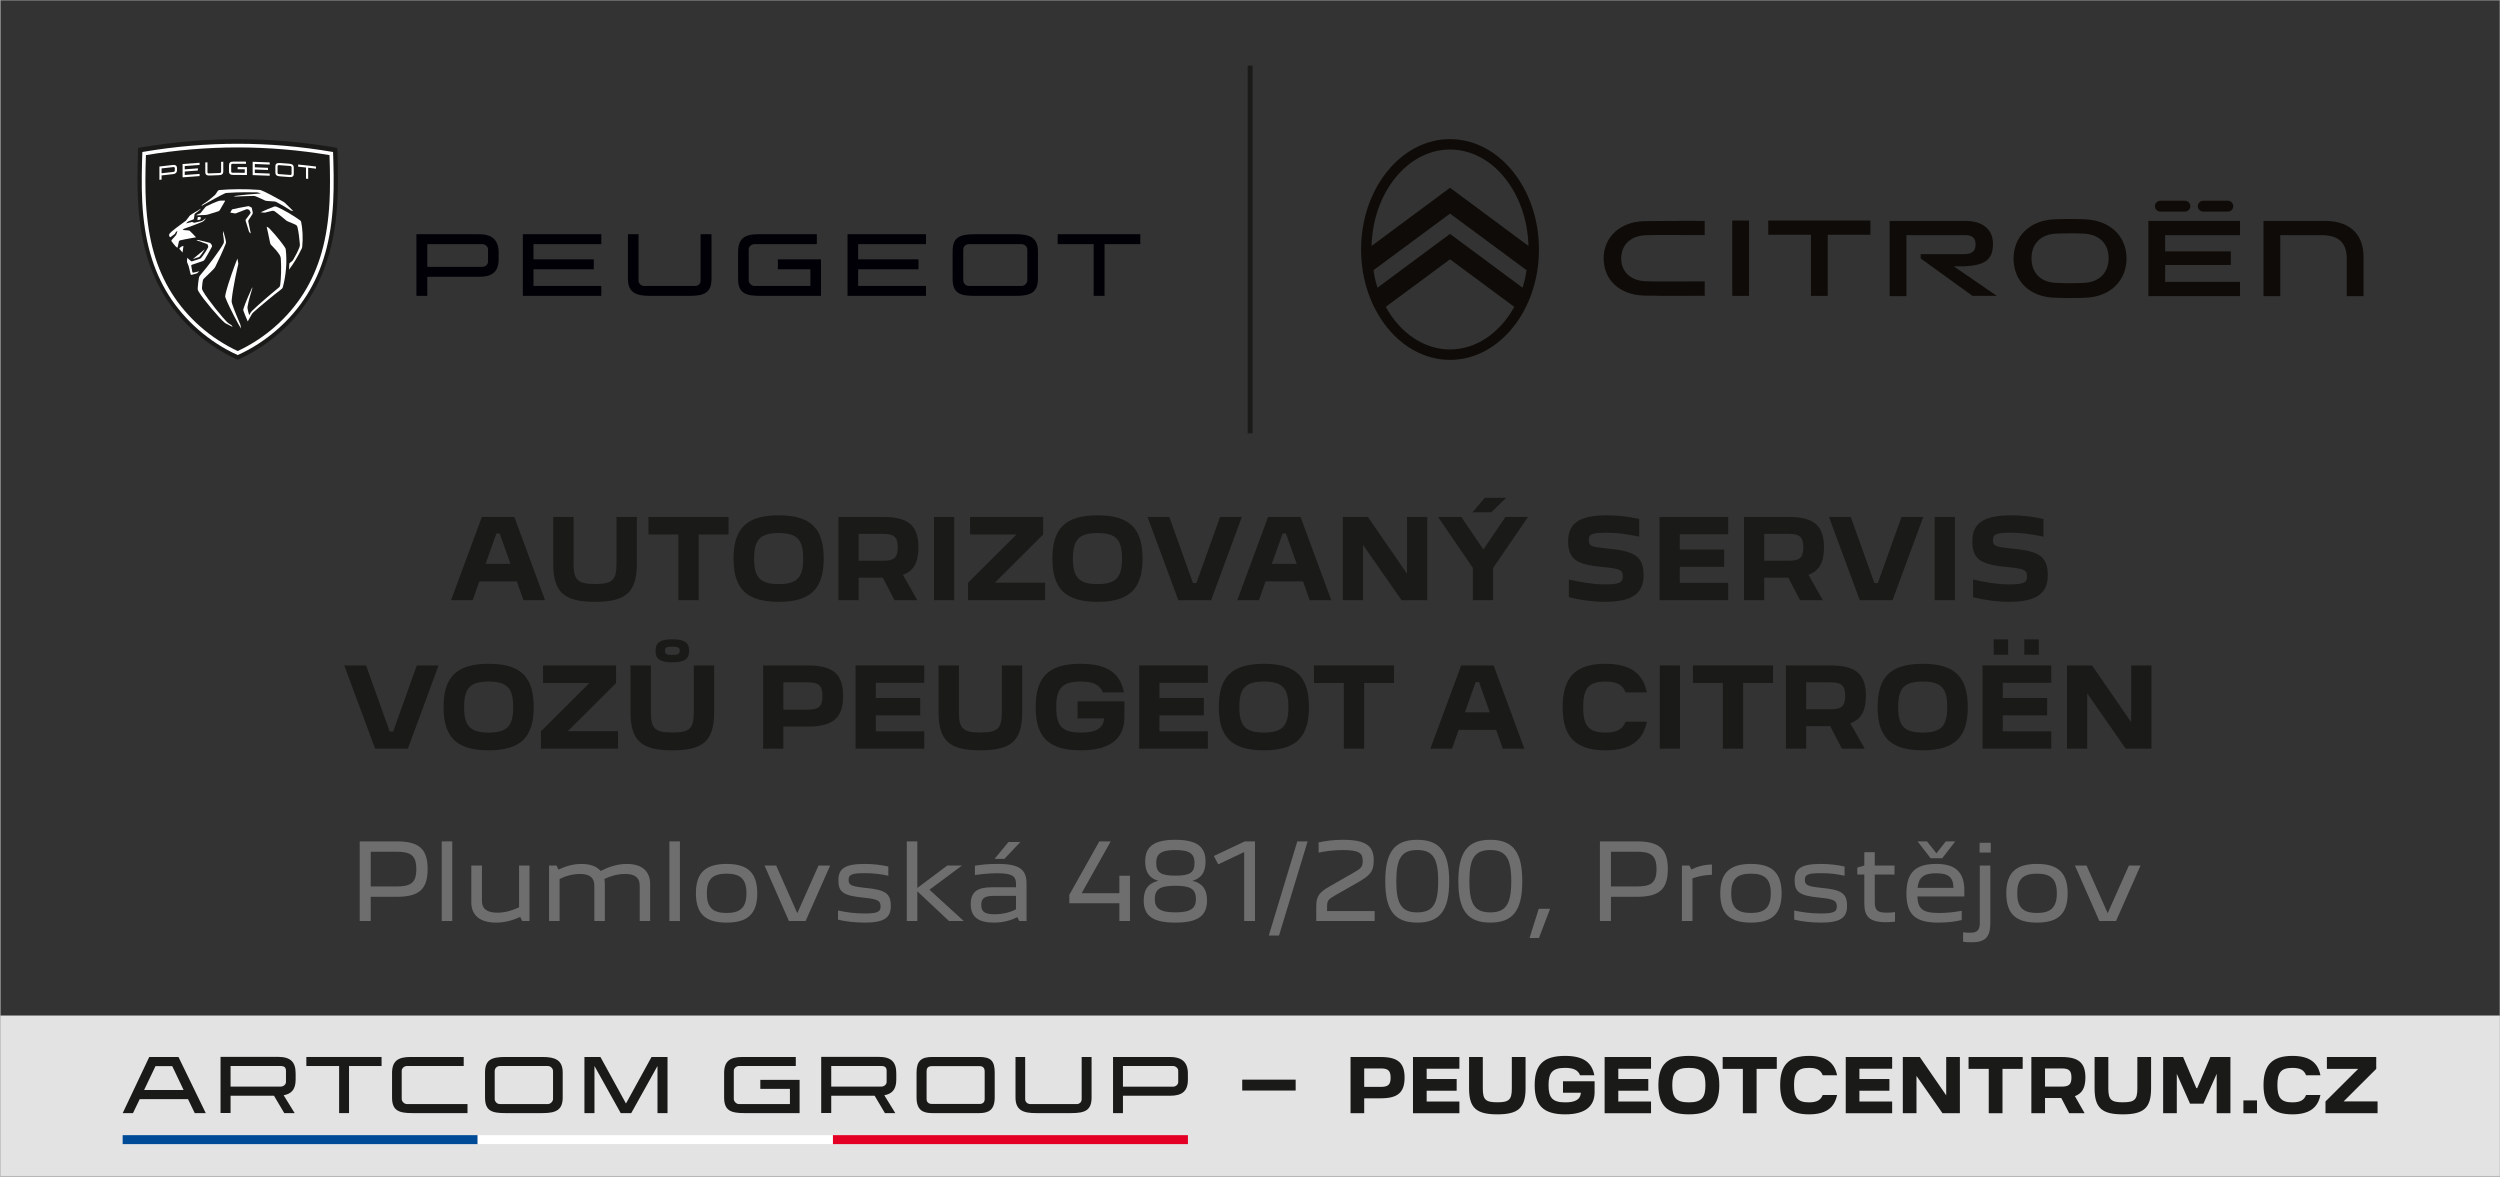 <svg xmlns="http://www.w3.org/2000/svg" xmlns:xlink="http://www.w3.org/1999/xlink" xmlns:serif="http://www.serif.com/" width="100%" height="100%" viewBox="0 0 6024 2835" xml:space="preserve" style="fill-rule:evenodd;clip-rule:evenodd;stroke-miterlimit:22.926;"><rect x="0" y="0" width="6024" height="2835" fill="#333333" stroke="none"/>    <g transform="matrix(4.167,0,0,4.167,0,2483.1)">        <rect x="-8.248" y="-8.657" width="1463.19" height="101.684" style="fill:rgb(227,227,228);"></rect>    </g>    <g transform="matrix(0,4.167,4.167,0,2869.37,-443.234)">        <rect x="730.679" y="29.733" width="6.303" height="30.895" style="fill:rgb(26,26,24);"></rect>    </g>    <g transform="matrix(4.167,0,0,4.167,0,2689.48)">        <rect x="70.931" y="10.991" width="205.334" height="5.176" style="fill:rgb(0,75,152);"></rect>    </g>    <g transform="matrix(4.167,0,0,4.167,0,2689.48)">        <rect x="481.599" y="10.991" width="205.333" height="5.176" style="fill:rgb(228,0,36);"></rect>    </g>    <g transform="matrix(-4.167,0,0,4.167,3157.77,2689.48)">        <rect x="276.265" y="10.991" width="205.334" height="5.176" style="fill:white;"></rect>    </g>    <g transform="matrix(4.167,0,0,4.167,0,2426.06)">        <path d="M165.366,36.987C165.366,35.007 164.305,34.229 162.396,34.229L133.33,34.229L133.33,46.11L162.396,46.11C163.881,46.11 165.366,44.908 165.366,43.493L165.366,36.987ZM164.022,51.131L170.387,61.456L164.376,61.456L158.435,51.414L133.33,51.414L133.33,61.385L127.531,61.385L127.531,28.925L160.698,28.925C167.983,28.925 170.953,31.825 170.953,38.472L170.953,42.149C170.953,47.736 168.477,50.353 164.022,51.131" style="fill:rgb(26,26,24);fill-rule:nonzero;"></path>    </g>    <g transform="matrix(4.167,0,0,4.167,0,2426.06)">        <path d="M512.701,36.987C512.701,35.007 511.64,34.229 509.731,34.229L480.665,34.229L480.665,46.11L509.731,46.11C511.216,46.11 512.701,44.908 512.701,43.493L512.701,36.987ZM511.357,51.131L517.722,61.456L511.711,61.456L505.77,51.414L480.665,51.414L480.665,61.385L474.866,61.385L474.866,28.925L508.034,28.925C515.318,28.925 518.288,31.825 518.288,38.472L518.288,42.149C518.288,47.736 515.813,50.353 511.357,51.131" style="fill:rgb(26,26,24);fill-rule:nonzero;"></path>    </g>    <g transform="matrix(4.167,0,0,4.167,0,2426.35)">        <path d="M566.57,56.081C568.267,56.081 569.399,55.091 569.399,53.323L569.399,37.128C569.399,35.643 568.621,34.229 566.57,34.229L538.777,34.229C536.444,34.229 535.807,35.643 535.807,37.128L535.807,53.323C535.807,55.091 537.08,56.081 538.777,56.081L566.57,56.081ZM530.008,52.404L530.008,37.906C530.008,31.117 532.837,28.925 539.06,28.925L566.287,28.925C572.864,28.925 575.198,31.117 575.198,37.906L575.198,52.404C575.198,59.829 571.308,61.385 566.287,61.385L539.06,61.385C533.827,61.385 530.008,59.758 530.008,52.404" style="fill:rgb(26,26,24);fill-rule:nonzero;"></path>    </g>    <g transform="matrix(4.167,0,0,4.167,0,2426.35)">        <path d="M365.02,61.385L358.93,61.385L343.751,34.138L343.751,61.385L337.952,61.385L337.952,28.925L347.199,28.925L361.975,55.839L376.752,28.925L385.999,28.925L385.999,61.385L380.2,61.385L380.2,34.138L365.02,61.385Z" style="fill:rgb(26,26,24);fill-rule:nonzero;"></path>    </g>    <g transform="matrix(4.167,0,0,4.167,0,2426.35)">        <path d="M106.178,48.019L99.601,34.229L89.912,34.229L83.335,48.019L106.178,48.019ZM108.723,53.323L80.789,53.323L76.9,61.385L70.959,61.385L86.305,28.925L103.208,28.925L118.978,61.385L112.613,61.385L108.723,53.323Z" style="fill:rgb(26,26,24);fill-rule:nonzero;"></path>    </g>    <g transform="matrix(4.167,0,0,4.167,0,2426.35)">        <path d="M430.472,61.385C422.692,61.385 418.732,59.971 418.732,52.404L418.732,38.26C418.732,31.188 422.268,28.925 429.411,28.925L460.174,28.925L460.174,34.159L427.289,34.159C425.804,34.159 424.319,35.432 424.319,36.917L424.319,53.182C424.319,54.667 425.804,56.152 427.289,56.152L456.779,56.152L456.779,47.383L439.665,47.383L439.665,42.15L462.366,42.15L462.366,61.385L430.472,61.385Z" style="fill:rgb(26,26,24);fill-rule:nonzero;"></path>    </g>    <g transform="matrix(4.167,0,0,4.167,0,2426.35)">        <path d="M238.444,61.385C230.664,61.385 226.704,59.971 226.704,52.404L226.704,38.26C226.704,31.188 230.24,28.925 237.383,28.925L268.146,28.925L268.146,34.159L235.261,34.159C233.776,34.159 232.291,35.432 232.291,36.917L232.291,53.182C232.291,54.667 233.776,56.152 235.261,56.152L270.338,56.147L270.338,61.385L238.444,61.385Z" style="fill:rgb(26,26,24);fill-rule:nonzero;"></path>    </g>    <g transform="matrix(4.167,0,0,4.167,0,2426.35)">        <path d="M681.318,43.493C681.318,44.908 679.833,46.11 678.348,46.11L649.353,46.11L649.353,34.158L678.348,34.158C679.833,34.158 681.318,35.431 681.318,36.917L681.318,43.493ZM676.651,28.925L643.624,28.925L643.624,61.385L649.353,61.385L649.353,51.343L676.651,51.343C683.228,51.343 686.905,48.939 686.905,42.15L686.905,38.472C686.905,31.825 683.228,28.925 676.651,28.925" style="fill:rgb(26,26,24);fill-rule:nonzero;"></path>    </g>    <g transform="matrix(4.167,0,0,4.167,0,2426.35)">        <path d="M598.964,61.385C591.68,61.385 587.225,59.759 587.225,52.404L587.225,28.925L592.812,28.925L592.812,53.394C592.812,54.88 594.085,56.152 595.782,56.152L622.656,56.152C624.353,56.152 625.484,54.88 625.484,53.394L625.484,28.925L631.213,28.925L631.213,52.404C631.213,59.829 627.323,61.385 619.473,61.385L598.964,61.385Z" style="fill:rgb(26,26,24);fill-rule:nonzero;"></path>    </g>    <g transform="matrix(4.167,0,0,4.167,0,2426.35)">        <path d="M292.215,61.385C284.436,61.385 280.475,60.113 280.475,52.404L280.475,37.907C280.475,30.623 284.082,28.925 292.215,28.925L313.643,28.925C320.715,28.925 325.383,30.481 325.383,37.907L325.383,52.404C325.383,59.688 321.351,61.385 313.643,61.385L292.215,61.385ZM289.033,34.159C287.335,34.159 286.062,35.432 286.062,37.129L286.062,53.182C286.062,54.667 287.335,56.152 289.033,56.152L316.825,56.152C318.31,56.152 319.796,54.667 319.796,53.182L319.796,37.129C319.796,35.432 318.31,34.159 316.825,34.159L289.033,34.159Z" style="fill:rgb(26,26,24);fill-rule:nonzero;"></path>    </g>    <g transform="matrix(4.167,0,0,4.167,0,2426.35)">        <path d="M220.644,28.925L177.151,28.925L177.151,34.159L196.104,34.159L196.104,61.385L201.832,61.385L201.832,34.159L220.644,34.159L220.644,28.925Z" style="fill:rgb(26,26,24);fill-rule:nonzero;"></path>    </g>    <g transform="matrix(4.167,0,0,4.167,0,-32)">        <g transform="matrix(40.533,0,0,40.533,777.23,651.414)">            <path d="M0.092,-0L0.287,-0L0.287,-0.213L0.525,-0.213C0.765,-0.213 0.863,-0.296 0.863,-0.508C0.863,-0.719 0.765,-0.802 0.525,-0.802L0.092,-0.802L0.092,-0ZM0.523,-0.639C0.622,-0.639 0.664,-0.613 0.664,-0.507C0.664,-0.402 0.622,-0.376 0.523,-0.376L0.287,-0.376L0.287,-0.639L0.523,-0.639Z" style="fill:rgb(26,26,24);fill-rule:nonzero;"></path>        </g>        <g transform="matrix(40.533,0,0,40.533,813.344,651.414)">            <path d="M0.092,-0L0.754,-0L0.754,-0.167L0.287,-0.167L0.287,-0.321L0.715,-0.321L0.715,-0.488L0.287,-0.488L0.287,-0.635L0.754,-0.635L0.754,-0.802L0.092,-0.802L0.092,-0Z" style="fill:rgb(26,26,24);fill-rule:nonzero;"></path>        </g>        <g transform="matrix(40.533,0,0,40.533,846.257,651.414)">            <path d="M0.483,0.016C0.779,0.016 0.886,-0.074 0.886,-0.353L0.886,-0.802L0.69,-0.802L0.69,-0.353C0.69,-0.192 0.649,-0.156 0.483,-0.156C0.317,-0.156 0.276,-0.192 0.276,-0.353L0.276,-0.802L0.08,-0.802L0.08,-0.353C0.08,-0.074 0.186,0.016 0.483,0.016Z" style="fill:rgb(26,26,24);fill-rule:nonzero;"></path>        </g>        <g transform="matrix(40.533,0,0,40.533,885.411,651.414)">            <path d="M0.485,0.016C0.797,0.016 0.905,-0.12 0.905,-0.301L0.905,-0.456L0.454,-0.456L0.454,-0.292L0.709,-0.292C0.703,-0.196 0.631,-0.155 0.485,-0.155C0.299,-0.155 0.248,-0.226 0.248,-0.401C0.248,-0.575 0.3,-0.647 0.483,-0.647C0.604,-0.647 0.668,-0.616 0.697,-0.542L0.901,-0.542C0.864,-0.73 0.739,-0.818 0.483,-0.818C0.169,-0.818 0.05,-0.686 0.05,-0.401C0.05,-0.116 0.169,0.016 0.485,0.016Z" style="fill:rgb(26,26,24);fill-rule:nonzero;"></path>        </g>        <g transform="matrix(40.533,0,0,40.533,924.161,651.414)">            <path d="M0.092,-0L0.754,-0L0.754,-0.167L0.287,-0.167L0.287,-0.321L0.715,-0.321L0.715,-0.488L0.287,-0.488L0.287,-0.635L0.754,-0.635L0.754,-0.802L0.092,-0.802L0.092,-0Z" style="fill:rgb(26,26,24);fill-rule:nonzero;"></path>        </g>        <g transform="matrix(40.533,0,0,40.533,956.951,651.414)">            <path d="M0.485,0.016C0.799,0.016 0.919,-0.116 0.919,-0.401C0.919,-0.686 0.799,-0.818 0.485,-0.818C0.17,-0.818 0.05,-0.686 0.05,-0.401C0.05,-0.116 0.17,0.016 0.485,0.016ZM0.485,-0.155C0.3,-0.155 0.248,-0.226 0.248,-0.401C0.248,-0.576 0.3,-0.647 0.485,-0.647C0.67,-0.647 0.721,-0.576 0.721,-0.401C0.721,-0.226 0.67,-0.155 0.485,-0.155Z" style="fill:rgb(26,26,24);fill-rule:nonzero;"></path>        </g>        <g transform="matrix(40.533,0,0,40.533,994.849,651.414)">            <path d="M0.32,-0L0.516,-0L0.516,-0.633L0.804,-0.633L0.804,-0.802L0.032,-0.802L0.032,-0.633L0.32,-0.633L0.32,-0Z" style="fill:rgb(26,26,24);fill-rule:nonzero;"></path>        </g>        <g transform="matrix(40.533,0,0,40.533,1027.36,651.414)">            <path d="M0.462,0.016C0.698,0.016 0.824,-0.073 0.862,-0.26L0.657,-0.26C0.629,-0.187 0.572,-0.155 0.462,-0.155C0.295,-0.155 0.248,-0.226 0.248,-0.401C0.248,-0.576 0.295,-0.647 0.462,-0.647C0.572,-0.647 0.629,-0.616 0.657,-0.542L0.862,-0.542C0.824,-0.729 0.698,-0.818 0.462,-0.818C0.172,-0.818 0.05,-0.686 0.05,-0.401C0.05,-0.116 0.172,0.016 0.462,0.016Z" style="fill:rgb(26,26,24);fill-rule:nonzero;"></path>        </g>        <g transform="matrix(40.533,0,0,40.533,1063.59,651.414)">            <path d="M0.092,-0L0.754,-0L0.754,-0.167L0.287,-0.167L0.287,-0.321L0.715,-0.321L0.715,-0.488L0.287,-0.488L0.287,-0.635L0.754,-0.635L0.754,-0.802L0.092,-0.802L0.092,-0Z" style="fill:rgb(26,26,24);fill-rule:nonzero;"></path>        </g>        <g transform="matrix(40.533,0,0,40.533,1096.59,651.414)">            <path d="M0.092,-0L0.287,-0L0.287,-0.533L0.658,-0L0.906,-0L0.906,-0.802L0.711,-0.802L0.711,-0.255L0.334,-0.802L0.092,-0.802L0.092,-0Z" style="fill:rgb(26,26,24);fill-rule:nonzero;"></path>        </g>        <g transform="matrix(40.533,0,0,40.533,1137.04,651.414)">            <path d="M0.32,-0L0.516,-0L0.516,-0.633L0.804,-0.633L0.804,-0.802L0.032,-0.802L0.032,-0.633L0.32,-0.633L0.32,-0Z" style="fill:rgb(26,26,24);fill-rule:nonzero;"></path>        </g>        <g transform="matrix(40.533,0,0,40.533,1170.92,651.414)">            <path d="M0.092,-0L0.287,-0L0.287,-0.217L0.519,-0.217L0.632,-0L0.852,-0L0.713,-0.244C0.818,-0.282 0.863,-0.366 0.863,-0.51C0.863,-0.719 0.765,-0.802 0.525,-0.802L0.092,-0.802L0.092,-0ZM0.523,-0.639C0.622,-0.639 0.664,-0.614 0.664,-0.509C0.664,-0.405 0.622,-0.38 0.523,-0.38L0.287,-0.38L0.287,-0.639L0.523,-0.639Z" style="fill:rgb(26,26,24);fill-rule:nonzero;"></path>        </g>        <g transform="matrix(40.533,0,0,40.533,1207.97,651.414)">            <path d="M0.483,0.016C0.779,0.016 0.886,-0.074 0.886,-0.353L0.886,-0.802L0.69,-0.802L0.69,-0.353C0.69,-0.192 0.649,-0.156 0.483,-0.156C0.317,-0.156 0.276,-0.192 0.276,-0.353L0.276,-0.802L0.08,-0.802L0.08,-0.353C0.08,-0.074 0.186,0.016 0.483,0.016Z" style="fill:rgb(26,26,24);fill-rule:nonzero;"></path>        </g>        <g transform="matrix(40.533,0,0,40.533,1247.12,651.414)">            <path d="M0.092,-0L0.287,-0L0.287,-0.562L0.476,-0.136L0.667,-0.136L0.856,-0.562L0.856,-0L1.052,-0L1.052,-0.802L0.766,-0.802L0.578,-0.358L0.566,-0.358L0.377,-0.802L0.092,-0.802L0.092,-0Z" style="fill:rgb(26,26,24);fill-rule:nonzero;"></path>        </g>        <g transform="matrix(40.533,0,0,40.533,1293.49,651.414)">            <rect x="0.093" y="-0.183" width="0.194" height="0.183" style="fill:rgb(26,26,24);fill-rule:nonzero;"></rect>        </g>        <g transform="matrix(40.533,0,0,40.533,1306.87,651.414)">            <path d="M0.462,0.016C0.698,0.016 0.824,-0.073 0.862,-0.26L0.657,-0.26C0.629,-0.187 0.572,-0.155 0.462,-0.155C0.295,-0.155 0.248,-0.226 0.248,-0.401C0.248,-0.576 0.295,-0.647 0.462,-0.647C0.572,-0.647 0.629,-0.616 0.657,-0.542L0.862,-0.542C0.824,-0.729 0.698,-0.818 0.462,-0.818C0.172,-0.818 0.05,-0.686 0.05,-0.401C0.05,-0.116 0.172,0.016 0.462,0.016Z" style="fill:rgb(26,26,24);fill-rule:nonzero;"></path>        </g>        <g transform="matrix(40.533,0,0,40.533,1343.11,651.414)">            <path d="M0.04,-0L0.783,-0L0.783,-0.169L0.299,-0.169L0.764,-0.633L0.764,-0.802L0.06,-0.802L0.06,-0.633L0.507,-0.633L0.04,-0.168L0.04,-0Z" style="fill:rgb(26,26,24);fill-rule:nonzero;"></path>        </g>    </g>    <g transform="matrix(4.167,0,0,4.167,0,-0.432)">        <rect x="0.065" y="0.052" width="1445.67" height="680.315" style="fill:none;stroke:rgb(177,178,178);stroke-width:0.57px;"></rect>    </g>    <g transform="matrix(4.167,0,0,4.167,0,-1632.63)">        <path d="M136.194,599.266C119.61,591.552 105.207,578.915 95.635,563.685C86.066,548.459 81.032,530.746 79.792,507.94C79.393,500.565 79.393,491.347 79.792,479.755L79.877,477.311L82.289,476.908C100.343,473.894 118.609,472.34 136.6,472.294L138.313,472.294C156.302,472.34 174.57,473.894 192.622,476.908L195.034,477.311L195.119,479.755C195.519,491.347 195.519,500.565 195.119,507.943C193.88,530.746 188.845,548.459 179.277,563.685C169.704,578.915 155.301,591.552 138.717,599.266L137.457,599.853L136.194,599.266Z" style="fill:rgb(26,26,24);fill-rule:nonzero;"></path>    </g>    <g transform="matrix(4.167,0,0,4.167,0,-1594.43)">        <path d="M111.812,540.279C111.456,540.346 111.268,540.158 111.215,539.918C111.074,539.273 110.711,537.057 110.596,536.404C110.534,536.045 110.644,535.847 110.966,535.743C112.548,535.231 115.21,534.332 117.35,533.578C117.902,533.382 118.072,533.164 118.382,532.67C119.279,531.24 121.482,527.355 122.521,525.341C122.668,525.053 122.656,524.714 122.491,524.437L122.017,523.648C121.854,523.378 121.473,523.092 121.166,523.014C118.99,522.458 116.108,521.752 114.748,521.424C114.447,521.352 114.13,521.364 113.833,521.459L113.585,521.538C115.672,522.249 117.447,522.886 119.7,523.741C119.893,523.816 120.102,524.04 120.164,524.237L120.371,524.918C120.454,525.194 120.429,525.491 120.298,525.748C119.341,527.621 117.681,530.104 116.36,531.699C116.161,531.941 115.907,532.125 115.614,532.234C114.334,532.711 112.008,533.481 110.994,533.742C110.792,533.795 110.693,533.771 110.524,533.654C109.787,533.136 108.265,531.709 108.265,531.709C108.265,531.709 108.136,533.26 108.129,533.957C108.128,534.035 108.144,534.111 108.173,534.182C108.433,534.789 108.89,535.953 109.083,536.544C109.131,536.698 109.17,536.831 109.209,536.987C109.468,538.007 110.174,541.012 110.174,541.012C110.276,541.468 110.532,541.626 110.934,541.539C111.452,541.426 113.106,540.963 113.785,540.737C113.888,540.702 113.983,540.647 114.063,540.571C114.5,540.171 115.235,539.493 115.235,539.493C115.235,539.493 112.748,540.102 111.812,540.279" style="fill:white;fill-rule:nonzero;"></path>    </g>    <g transform="matrix(-1.465,-3.901,-3.901,1.465,2727.67,279.867)">        <path d="M113.545,533.208C114.204,532.056 115.343,530.435 116.456,529.017L113.545,537.508C113.468,536.323 113.415,534.697 113.415,533.71C113.414,533.532 113.459,533.357 113.545,533.208" style="fill:white;fill-rule:nonzero;"></path>    </g>    <g transform="matrix(4.167,0,0,4.167,0,-1781.83)">        <path d="M115.726,553.033L114.487,553.139C114.388,553.148 114.309,553.226 114.303,553.324L114.186,554.794C114.181,554.872 114.25,554.931 114.324,554.916L115.576,554.637C115.726,554.604 115.907,554.464 115.968,554.325C116.121,553.973 116.163,553.566 116.004,553.201C115.958,553.09 115.845,553.023 115.726,553.033" style="fill:white;fill-rule:nonzero;"></path>    </g>    <g transform="matrix(4.167,0,0,4.167,0,-1633.95)">        <path d="M103.664,535.934L105.542,538.138L106.094,534.326C105.006,534.491 104.007,535.191 103.664,535.934" style="fill:white;fill-rule:nonzero;"></path>    </g>    <g transform="matrix(4.167,0,0,4.167,0,-1513.93)">        <path d="M164.952,506.726C164.187,505.366 160.371,500.201 155.593,495.218C155.421,495.037 155.212,494.895 154.982,494.793L154.203,494.453C154.203,494.453 155.591,500.526 156.214,503.85C156.295,504.272 156.501,504.661 156.808,504.962C158.941,507.077 160.347,508.722 161.527,510.463C162.037,511.22 162.334,512.1 162.396,513.01C162.72,517.836 162.564,524.463 162.026,528.158C161.918,528.908 161.736,529.172 161.247,529.565C156.626,533.302 148.984,539.883 145.703,543.128C145.358,543.469 145.23,543.624 145.018,543.943C144.588,544.596 144.126,545.558 144.126,545.558C144.126,545.558 143.349,543.17 143.175,541.869C143.094,541.26 143.087,541.093 143.175,540.472C143.57,537.685 145.519,531.253 145.839,530.29C145.867,530.207 145.88,530.119 145.88,530.031L145.88,529.427C145.175,530.903 141.547,539.063 140.779,541.866C140.618,542.458 140.646,542.69 140.797,543.134C141.269,544.485 142.639,547.835 143.268,549.205C143.268,549.205 144.758,546.412 145.623,545.005C145.864,544.611 146.16,544.257 146.501,543.943C149.078,541.556 158.354,533.814 162.689,530.556C163.269,530.117 163.447,529.809 163.605,529.204C165.357,522.51 166.093,514.815 165.235,507.55C165.2,507.252 165.099,506.989 164.952,506.726" style="fill:white;fill-rule:nonzero;"></path>    </g>    <g transform="matrix(4.167,0,0,4.167,0,-1775.53)">        <path d="M145.955,549.93C146.132,549.622 146.199,549.266 146.139,548.913C145.994,548.075 145.775,547.084 145.599,546.337C145.566,546.197 145.47,546.079 145.342,546.018L144.035,545.392C143.863,545.31 143.67,545.284 143.482,545.315C140.327,545.872 137.01,546.53 134.501,547.1C134.295,547.146 134.12,547.278 134.017,547.459L133.235,548.811C133.175,548.913 133.235,549.048 133.352,549.07C134.01,549.192 135.353,549.434 135.812,549.502C136.093,549.543 136.189,549.536 136.421,549.441C138.01,548.781 140.61,547.771 142.543,547.07C142.698,547.013 142.861,547.01 143.017,547.061L143.904,547.345C144.033,547.387 144.141,547.475 144.208,547.594C144.451,548.022 144.707,548.491 144.856,548.802C144.964,549.02 144.904,549.314 144.721,549.581C144.065,550.53 142.941,552.026 142.171,552.962C142.001,553.169 141.943,553.446 142.019,553.701C142.472,555.263 143.454,558.48 143.98,560.016C144.044,560.206 144.139,560.349 144.286,560.485L145.026,561.158C145.026,561.158 143.852,555.719 143.571,554.162C143.528,553.919 143.544,553.674 143.683,553.468C144.304,552.56 145.415,550.868 145.955,549.93" style="fill:white;fill-rule:nonzero;"></path>    </g>    <g transform="matrix(4.167,0,0,4.167,0,-1688.03)">        <path d="M174.139,533.404C174.049,532.992 173.913,532.818 173.573,532.565C170.044,529.936 163.693,526.21 159.915,524.624C159.427,524.42 158.885,524.406 158.389,524.589C156.589,525.249 153.708,526.461 150.714,527.865C150.714,527.865 152.034,527.965 152.664,528.038C152.984,528.075 153.11,528.068 153.42,527.983C154.338,527.734 155.97,527.33 157.253,527.038C157.878,526.895 158.536,527.036 159.051,527.419C160.809,528.73 163.637,531.008 165.446,532.528C165.762,532.792 166.118,533.004 166.499,533.158C169.258,534.264 170.469,534.815 171.088,535.133C171.522,535.355 171.833,535.755 171.954,536.227C172.672,538.995 173.152,543.234 173.401,546.294C173.447,546.862 173.373,547.43 173.182,547.965C172.405,550.161 170.474,553.811 169.396,555.554C169.299,555.71 169.196,555.832 169.009,555.993C168.628,556.324 167.952,556.867 167.46,557.248C167.363,557.324 167.306,557.438 167.306,557.559C167.295,558.746 167.065,561.036 167.065,561.036C169.714,557.718 172.23,553.414 174.467,548.841C174.651,548.466 174.723,548.255 174.759,547.9C175.281,542.998 174.967,537.172 174.139,533.404" style="fill:white;fill-rule:nonzero;"></path>    </g>    <g transform="matrix(4.167,0,0,4.167,0,-1420.39)">        <path d="M138.975,528.547C138.353,527.148 135.111,519.479 134.232,516.541C133.924,515.503 133.885,515.221 134.005,514.051C134.741,506.839 137.334,495.36 137.741,493.785C137.826,493.454 137.814,493.363 137.755,493.025C137.651,492.426 137.304,490.369 137.304,490.369C136.131,493.085 131.957,504.299 130.416,510.899C130.127,512.142 130.177,512.476 130.437,513.154C132.655,518.897 138.302,529.272 139.341,530.84L139.106,529.034C139.086,528.865 139.044,528.702 138.975,528.547" style="fill:white;fill-rule:nonzero;"></path>    </g>    <g transform="matrix(4.167,0,0,4.167,0,-1490.71)">        <path d="M133.945,545.87C133.945,545.87 132.716,545.072 132.336,544.822C131.945,544.559 131.809,544.447 131.623,544.279C129.057,541.955 120.048,530.885 117.349,526.074C116.897,525.267 116.765,524.885 116.808,524.071C116.859,523.145 117.039,521.354 117.223,520.304C117.335,519.649 117.485,519.215 118.041,518.713C119.572,517.322 122.047,514.837 123.338,513.521C123.901,512.946 124.187,512.581 124.487,512.016C125.671,509.797 129.295,501.93 130.509,498.698C130.723,498.126 130.736,497.965 130.653,497.366C130.421,495.675 129.069,491.299 129.069,491.299L128.954,492.761C128.946,492.863 128.95,492.965 128.965,493.065C129.074,493.698 129.486,496.205 129.472,497.495C129.467,497.94 129.447,498.102 129.207,498.574C127.389,502.148 120.29,511.689 115.805,516.852C115.301,517.434 115.156,517.82 115.016,518.478C114.786,519.57 114.522,522.058 114.351,524.036C114.262,525.099 114.333,525.462 115.009,526.586C117.715,531.083 126.924,541.859 129.93,544.355C130.127,544.518 130.341,544.663 130.566,544.784C131.623,545.353 134.513,546.785 134.513,546.785L134.065,546.001C134.035,545.951 133.994,545.905 133.945,545.87" style="fill:white;fill-rule:nonzero;"></path>    </g>    <g transform="matrix(4.167,0,0,4.167,0,-1832.78)">        <path d="M120.566,563.785L126.288,561.994C126.626,561.893 126.909,561.663 127.079,561.354L130.129,556.099C130.203,555.975 130.111,555.819 129.967,555.821L127.36,555.856C127.134,555.858 126.847,555.905 126.633,555.975C124.366,556.732 121.129,558.17 119.308,559.128C119.104,559.236 118.911,559.411 118.767,559.59L116.01,562.982C115.919,563.093 115.802,563.181 115.671,563.238L113.886,563.994C113.8,564.031 113.731,564.097 113.693,564.183L113.61,564.362C113.61,564.362 117.38,564.243 118.649,564.145C119.341,564.096 119.902,563.987 120.566,563.785" style="fill:white;fill-rule:nonzero;"></path>    </g>    <g transform="matrix(4.167,0,0,4.167,0,-1871.49)">        <path d="M131.05,560.689C138.254,560.147 146.536,560.301 148.542,560.349C148.844,560.355 149.14,560.407 149.425,560.502L150.897,560.993C147.28,561.182 138.542,561.961 135.007,562.57L136.252,562.766C136.342,562.779 136.429,562.784 136.519,562.777C139.135,562.616 144.255,562.451 146.504,562.419C147.051,562.411 147.338,562.459 147.897,562.673C149.204,563.174 151.832,564.366 152.915,564.915C153.483,565.202 153.878,565.299 154.458,565.324C155.634,565.373 157.433,565.496 158.761,565.637C159.122,565.676 159.474,565.779 159.798,565.943C162.532,567.319 165.794,569.274 168.029,570.775C168.16,570.862 168.305,570.923 168.458,570.954L169.562,571.17C169.562,571.17 166.021,567.55 164.624,566.317C164.424,566.14 164.203,565.983 163.97,565.85C158.695,562.832 153.95,560.372 151.276,559.248C150.849,559.066 150.396,558.959 149.931,558.922C141.769,558.303 133.222,558.455 126.909,559.012C126.459,559.051 126.098,559.269 125.884,559.579C125.638,559.938 125.236,560.584 124.868,561.182C124.689,561.47 124.468,561.733 124.21,561.958C123.07,562.956 121.157,564.566 119.949,565.478C119.842,565.559 119.789,565.597 119.707,565.656C119.204,566.003 117.527,567.105 117.224,567.304C117.106,567.379 117.081,567.403 116.996,567.511C116.9,567.634 116.396,568.28 116.396,568.28C121.424,565.455 127.827,561.91 130.02,560.947C130.346,560.802 130.694,560.717 131.05,560.689" style="fill:white;fill-rule:nonzero;"></path>    </g>    <g transform="matrix(4.167,0,0,4.167,0,-1735.53)">        <path d="M107.584,544.005C107.522,544.087 107.444,544.159 107.358,544.219C102.885,547.411 100.379,549.443 99.386,550.28C98.984,550.675 98.598,551.06 98.246,551.424C97.929,551.751 97.855,551.876 97.835,552.136C97.818,552.354 97.802,552.648 97.802,552.816C97.802,552.91 97.828,552.986 97.88,553.065C97.942,553.158 98.297,553.559 98.379,553.644C98.418,553.683 98.478,553.696 98.522,553.664C99.184,553.2 100.115,552.508 100.956,551.867C101.024,551.813 101.147,551.69 101.193,551.61C101.336,551.365 101.525,551.011 101.63,550.786C101.699,550.639 101.745,550.591 101.918,550.482C102.085,550.377 102.596,550.057 102.596,550.057C102.596,550.057 102.214,551.623 101.94,552.163C101.846,552.349 101.759,552.48 101.688,552.553C101.028,553.241 99.834,554.577 99.237,555.309C99.039,555.554 99.105,555.86 99.266,556.099C99.816,556.916 100.956,558.318 101.651,559.051C101.865,559.278 101.961,559.37 102.158,559.483C102.444,559.647 102.646,559.71 102.646,559.71C102.646,559.71 103.219,556.968 103.462,556.115C103.543,555.825 103.724,555.596 104.087,555.506C107.021,554.777 113.355,553.727 113.355,553.727C112.688,552.928 110.46,550.636 109.787,550.057C109.585,549.882 109.396,549.795 109.129,549.765C108.311,549.671 105.628,549.475 105.628,549.475C105.628,549.475 105.86,549.218 106.033,549.044C106.194,548.88 106.285,548.819 106.501,548.742C109.792,547.605 114.178,545.944 116.741,544.875C117.3,544.64 117.564,544.478 118.01,544.018C118.203,543.819 118.594,543.381 118.815,543.114C118.861,543.062 118.885,543.02 118.898,542.951C118.911,542.871 118.932,542.725 118.932,542.725C118.932,542.725 117.835,543.549 117.403,543.85C117.006,544.126 116.75,544.254 116.281,544.376C115.376,544.611 113.682,545.013 112.672,545.239C112.396,545.301 112.263,545.303 112.014,545.211C111.853,545.151 111.543,545.029 111.362,544.944C111.162,544.853 111.072,544.839 110.855,544.887C109.961,545.089 107.518,545.691 107.518,545.691C107.518,545.691 108.642,544.689 108.727,544.622C108.835,544.542 108.883,544.514 109.065,544.44C109.911,544.103 110.957,543.726 111.837,543.367C112.04,543.287 112.125,543.187 112.143,542.988C112.198,542.31 112.392,541.087 112.506,540.443C112.541,540.259 112.598,540.16 112.746,540.042C113.258,539.636 115.159,538.181 115.612,537.847C115.639,537.82 115.67,537.792 115.697,537.764L116.21,537.132C114.858,537.919 112.445,539.351 111.199,540.134C110.663,540.473 110.403,540.652 109.874,541.069C109.816,541.115 109.764,541.169 109.718,541.227C109.388,541.638 108.056,543.37 107.584,544.005" style="fill:white;fill-rule:nonzero;"></path>    </g>    <g transform="matrix(4.167,0,0,4.167,0,-2015.52)">        <path d="M105.574,586.244L105.574,578.53C108.85,578.241 112.131,577.994 115.414,577.795L115.414,579.054C112.552,579.229 109.692,579.439 106.834,579.682L106.834,581.597C109.364,581.384 111.895,581.195 114.428,581.034L114.428,582.293C111.895,582.458 109.364,582.646 106.834,582.859L106.834,584.873C109.692,584.629 112.552,584.42 115.414,584.246L115.414,585.508C112.131,585.708 108.85,585.954 105.574,586.244" style="fill:white;fill-rule:nonzero;"></path>    </g>    <g transform="matrix(4.167,0,0,4.167,0,-2004.39)">        <path d="M93.437,581.197C95.745,580.914 98.055,580.652 100.368,580.413C100.766,580.371 101.087,580.018 101.087,579.62L101.087,578.268C101.087,577.871 100.766,577.58 100.368,577.622C98.055,577.859 95.745,578.12 93.437,578.404L93.437,581.197ZM92.179,585.014L92.179,577.3C94.774,576.971 97.37,576.673 99.968,576.402C100.419,576.356 100.784,576.37 101.087,576.447C101.416,576.533 101.681,576.675 101.873,576.874C102.067,577.071 102.2,577.316 102.271,577.604C102.329,577.843 102.358,578.107 102.358,578.386L102.358,579.287C102.358,579.567 102.329,579.834 102.269,580.082C102.198,580.381 102.062,580.65 101.869,580.882C101.676,581.114 101.409,581.304 101.078,581.45C100.777,581.583 100.414,581.671 99.968,581.717C97.788,581.944 95.611,582.19 93.437,582.459L93.437,584.857C93.018,584.908 92.6,584.961 92.179,585.014" style="fill:white;fill-rule:nonzero;"></path>    </g>    <g transform="matrix(4.167,0,0,4.167,0,-2015.61)">        <path d="M161.227,579.192C160.83,579.166 160.508,579.468 160.508,579.865L160.508,583.61C160.508,584.009 160.83,584.351 161.227,584.378C161.439,584.392 161.65,584.406 161.862,584.42C161.908,584.425 161.956,584.43 162.006,584.431C163.708,584.548 165.407,584.675 167.106,584.815C167.138,584.818 167.17,584.82 167.202,584.823C167.43,584.84 167.657,584.858 167.883,584.879C168.28,584.913 168.602,584.618 168.602,584.22L168.602,580.475C168.602,580.078 168.28,579.728 167.883,579.693C165.666,579.504 163.448,579.339 161.227,579.192ZM161.995,585.692C161.507,585.659 161.112,585.602 160.786,585.517C160.416,585.418 160.11,585.271 159.881,585.075C159.623,584.861 159.443,584.592 159.349,584.273C159.271,584.013 159.232,583.719 159.232,583.374L159.232,579.938C159.232,579.595 159.271,579.304 159.349,579.055C159.443,578.746 159.623,578.498 159.881,578.316C160.11,578.15 160.416,578.042 160.786,577.992C161.11,577.948 161.506,577.941 161.995,577.975C163.703,578.093 165.409,578.222 167.117,578.362C167.604,578.401 168,578.466 168.324,578.56C168.694,578.666 168.998,578.819 169.23,579.022C169.487,579.242 169.664,579.516 169.759,579.839C169.837,580.1 169.876,580.395 169.876,580.74L169.876,584.177C169.876,584.521 169.839,584.809 169.759,585.057C169.664,585.36 169.487,585.604 169.23,585.781C168.998,585.94 168.694,586.04 168.324,586.085C167.997,586.119 167.602,586.119 167.117,586.077C165.411,585.938 163.703,585.808 161.995,585.692" style="fill:white;fill-rule:nonzero;"></path>    </g>    <g transform="matrix(4.167,0,0,4.167,0,-2007.51)">        <path d="M176.939,585.08L176.939,578.627C175.435,578.464 173.929,578.307 172.424,578.16L172.424,576.898C175.856,577.234 179.284,577.615 182.707,578.048L182.707,579.31C181.204,579.119 179.7,578.939 178.196,578.77L178.196,585.22C177.778,585.173 177.357,585.127 176.939,585.08" style="fill:white;fill-rule:nonzero;"></path>    </g>    <g transform="matrix(4.167,0,0,4.167,0,-2021.78)">        <path d="M146.095,586.443L146.095,578.73C149.381,578.808 152.666,578.931 155.951,579.099L155.951,580.362C153.089,580.214 150.224,580.103 147.359,580.024L147.359,581.939C149.893,582.008 152.429,582.105 154.962,582.228L154.962,583.49C152.429,583.367 149.893,583.269 147.359,583.202L147.359,585.215C150.224,585.293 153.089,585.406 155.951,585.553L155.951,586.813C152.666,586.645 149.381,586.522 146.095,586.443" style="fill:white;fill-rule:nonzero;"></path>    </g>    <g transform="matrix(4.167,0,0,4.167,0,-2024.07)">        <path d="M135.18,586.894C134.693,586.896 134.295,586.869 133.971,586.809C133.601,586.738 133.295,586.612 133.063,586.435C132.805,586.239 132.626,585.984 132.53,585.672C132.451,585.416 132.415,585.127 132.415,584.781L132.415,581.375C132.415,580.636 132.606,580.081 132.985,579.721C133.364,579.363 133.983,579.19 134.937,579.184C137.372,579.164 139.803,579.174 142.239,579.206L142.239,580.467C139.629,580.432 137.021,580.427 134.412,580.448C134.015,580.453 133.691,580.779 133.691,581.175L133.691,584.925C133.691,585.321 134.015,585.641 134.412,585.636C134.622,585.635 134.833,585.635 135.043,585.632C135.09,585.632 135.139,585.635 135.191,585.635C137.307,585.62 139.422,585.626 141.535,585.648L141.535,583.637C140.164,583.62 138.794,583.614 137.424,583.614C137.429,583.193 137.431,582.773 137.433,582.352C139.222,582.352 141.01,582.365 142.799,582.39L142.799,586.927C140.259,586.89 137.721,586.878 135.18,586.894" style="fill:white;fill-rule:nonzero;"></path>    </g>    <g transform="matrix(4.167,0,0,4.167,0,-2022.25)">        <path d="M121.472,586.794C120.985,586.815 120.589,586.803 120.262,586.755C119.893,586.697 119.587,586.585 119.355,586.414C119.099,586.23 118.92,585.981 118.824,585.672C118.746,585.42 118.708,585.13 118.708,584.787L118.708,579.231C119.129,579.207 119.55,579.187 119.971,579.166L119.971,584.884C119.971,585.279 120.292,585.587 120.69,585.568C122.837,585.47 124.984,585.389 127.132,585.327C127.53,585.316 127.854,584.985 127.854,584.587L127.854,578.871C128.275,578.861 128.695,578.849 129.118,578.84L129.118,584.397C129.118,584.741 129.079,585.034 129.001,585.291C128.904,585.605 128.725,585.87 128.469,586.075C128.238,586.259 127.932,586.396 127.559,586.481C127.235,586.555 126.84,586.596 126.352,586.61C124.725,586.661 123.097,586.723 121.472,586.794" style="fill:white;fill-rule:nonzero;"></path>    </g>    <g transform="matrix(4.167,0,0,4.167,0,-1632.99)">        <path d="M190.539,508.688C189.365,530.317 184.618,547.071 175.601,561.419C166.585,575.767 153.064,587.618 137.457,594.878C121.847,587.618 108.326,575.767 99.31,561.419C90.294,547.071 85.549,530.317 84.372,508.688C83.988,501.623 83.988,492.742 84.373,481.581C102.023,478.634 119.874,477.139 137.457,477.139C155.037,477.139 172.888,478.634 190.538,481.581C190.923,492.742 190.923,501.623 190.539,508.688ZM192.593,479.781C173.803,476.541 155.29,475.022 137.457,475.022C119.621,475.022 101.108,476.541 82.319,479.781C82.038,487.306 81.719,498.933 82.257,508.802C83.452,530.804 88.301,547.883 97.518,562.548C106.706,577.169 120.932,589.742 137.457,597.209C153.979,589.742 168.205,577.169 177.394,562.548C186.61,547.883 191.459,530.804 192.654,508.802C193.192,498.933 192.873,487.306 192.593,479.781" style="fill:white;fill-rule:nonzero;"></path>    </g>    <g transform="matrix(4.167,0,0,4.167,0,0)">        <g transform="matrix(59.995,0,0,59.995,259.736,347.054)">            <path d="M0.018,-0L0.227,-0L0.291,-0.181L0.652,-0.181L0.716,-0L0.924,-0L0.628,-0.802L0.315,-0.802L0.018,-0ZM0.351,-0.35L0.455,-0.642L0.487,-0.642L0.591,-0.35L0.351,-0.35Z" style="fill:rgb(26,26,24);fill-rule:nonzero;"></path>        </g>        <g transform="matrix(59.995,0,0,59.995,315.112,347.054)">            <path d="M0.483,0.016C0.779,0.016 0.886,-0.074 0.886,-0.353L0.886,-0.802L0.69,-0.802L0.69,-0.353C0.69,-0.192 0.649,-0.156 0.483,-0.156C0.317,-0.156 0.276,-0.192 0.276,-0.353L0.276,-0.802L0.08,-0.802L0.08,-0.353C0.08,-0.074 0.186,0.016 0.483,0.016Z" style="fill:rgb(26,26,24);fill-rule:nonzero;"></path>        </g>        <g transform="matrix(59.995,0,0,59.995,373.067,347.054)">            <path d="M0.32,-0L0.516,-0L0.516,-0.633L0.804,-0.633L0.804,-0.802L0.032,-0.802L0.032,-0.633L0.32,-0.633L0.32,-0Z" style="fill:rgb(26,26,24);fill-rule:nonzero;"></path>        </g>        <g transform="matrix(59.995,0,0,59.995,421.183,347.054)">            <path d="M0.485,0.016C0.799,0.016 0.919,-0.116 0.919,-0.401C0.919,-0.686 0.799,-0.818 0.485,-0.818C0.17,-0.818 0.05,-0.686 0.05,-0.401C0.05,-0.116 0.17,0.016 0.485,0.016ZM0.485,-0.155C0.3,-0.155 0.248,-0.226 0.248,-0.401C0.248,-0.576 0.3,-0.647 0.485,-0.647C0.67,-0.647 0.721,-0.576 0.721,-0.401C0.721,-0.226 0.67,-0.155 0.485,-0.155Z" style="fill:rgb(26,26,24);fill-rule:nonzero;"></path>        </g>        <g transform="matrix(59.995,0,0,59.995,479.318,347.054)">            <path d="M0.092,-0L0.287,-0L0.287,-0.217L0.519,-0.217L0.632,-0L0.852,-0L0.713,-0.244C0.818,-0.282 0.863,-0.366 0.863,-0.51C0.863,-0.719 0.765,-0.802 0.525,-0.802L0.092,-0.802L0.092,-0ZM0.523,-0.639C0.622,-0.639 0.664,-0.614 0.664,-0.509C0.664,-0.405 0.622,-0.38 0.523,-0.38L0.287,-0.38L0.287,-0.639L0.523,-0.639Z" style="fill:rgb(26,26,24);fill-rule:nonzero;"></path>        </g>        <g transform="matrix(59.995,0,0,59.995,534.574,347.054)">            <rect x="0.092" y="-0.802" width="0.195" height="0.802" style="fill:rgb(26,26,24);fill-rule:nonzero;"></rect>        </g>        <g transform="matrix(59.995,0,0,59.995,557.372,347.054)">            <path d="M0.04,-0L0.783,-0L0.783,-0.169L0.299,-0.169L0.764,-0.633L0.764,-0.802L0.06,-0.802L0.06,-0.633L0.507,-0.633L0.04,-0.168L0.04,-0Z" style="fill:rgb(26,26,24);fill-rule:nonzero;"></path>        </g>        <g transform="matrix(59.995,0,0,59.995,605.548,347.054)">            <path d="M0.485,0.016C0.799,0.016 0.919,-0.116 0.919,-0.401C0.919,-0.686 0.799,-0.818 0.485,-0.818C0.17,-0.818 0.05,-0.686 0.05,-0.401C0.05,-0.116 0.17,0.016 0.485,0.016ZM0.485,-0.155C0.3,-0.155 0.248,-0.226 0.248,-0.401C0.248,-0.576 0.3,-0.647 0.485,-0.647C0.67,-0.647 0.721,-0.576 0.721,-0.401C0.721,-0.226 0.67,-0.155 0.485,-0.155Z" style="fill:rgb(26,26,24);fill-rule:nonzero;"></path>        </g>        <g transform="matrix(59.995,0,0,59.995,662.484,347.054)">            <path d="M0.315,-0L0.631,-0L0.927,-0.802L0.717,-0.802L0.489,-0.165L0.456,-0.165L0.228,-0.802L0.018,-0.802L0.315,-0Z" style="fill:rgb(26,26,24);fill-rule:nonzero;"></path>        </g>        <g transform="matrix(59.995,0,0,59.995,714.38,347.054)">            <path d="M0.018,-0L0.227,-0L0.291,-0.181L0.652,-0.181L0.716,-0L0.924,-0L0.628,-0.802L0.315,-0.802L0.018,-0ZM0.351,-0.35L0.455,-0.642L0.487,-0.642L0.591,-0.35L0.351,-0.35Z" style="fill:rgb(26,26,24);fill-rule:nonzero;"></path>        </g>        <g transform="matrix(59.995,0,0,59.995,770.955,347.054)">            <path d="M0.092,-0L0.287,-0L0.287,-0.533L0.658,-0L0.906,-0L0.906,-0.802L0.711,-0.802L0.711,-0.255L0.334,-0.802L0.092,-0.802L0.092,-0Z" style="fill:rgb(26,26,24);fill-rule:nonzero;"></path>        </g>        <g transform="matrix(59.995,0,0,59.995,830.83,347.054)">            <path d="M0.344,-0.847L0.525,-0.847L0.669,-0.987L0.463,-0.987L0.344,-0.847ZM0.348,-0L0.543,-0L0.543,-0.31L0.879,-0.802L0.662,-0.802L0.449,-0.489L0.236,-0.802L0.012,-0.802L0.348,-0.311L0.348,-0Z" style="fill:rgb(26,26,24);fill-rule:nonzero;"></path>        </g>        <g transform="matrix(59.995,0,0,59.995,902.285,347.054)">            <path d="M0.082,-0.029C0.181,-0.003 0.309,0.016 0.427,0.016C0.701,0.016 0.802,-0.069 0.802,-0.241C0.802,-0.423 0.716,-0.474 0.451,-0.498C0.297,-0.514 0.274,-0.522 0.274,-0.578C0.274,-0.636 0.302,-0.65 0.45,-0.65C0.55,-0.65 0.642,-0.637 0.76,-0.612L0.76,-0.782C0.651,-0.807 0.554,-0.818 0.448,-0.818C0.17,-0.818 0.075,-0.732 0.075,-0.568C0.075,-0.389 0.162,-0.34 0.426,-0.318C0.579,-0.302 0.602,-0.29 0.602,-0.229C0.602,-0.169 0.571,-0.152 0.425,-0.152C0.312,-0.152 0.19,-0.175 0.082,-0.199L0.082,-0.029Z" style="fill:rgb(26,26,24);fill-rule:nonzero;"></path>        </g>        <g transform="matrix(59.995,0,0,59.995,954.121,347.054)">            <path d="M0.092,-0L0.754,-0L0.754,-0.167L0.287,-0.167L0.287,-0.321L0.715,-0.321L0.715,-0.488L0.287,-0.488L0.287,-0.635L0.754,-0.635L0.754,-0.802L0.092,-0.802L0.092,-0Z" style="fill:rgb(26,26,24);fill-rule:nonzero;"></path>        </g>        <g transform="matrix(59.995,0,0,59.995,1002.96,347.054)">            <path d="M0.092,-0L0.287,-0L0.287,-0.217L0.519,-0.217L0.632,-0L0.852,-0L0.713,-0.244C0.818,-0.282 0.863,-0.366 0.863,-0.51C0.863,-0.719 0.765,-0.802 0.525,-0.802L0.092,-0.802L0.092,-0ZM0.523,-0.639C0.622,-0.639 0.664,-0.614 0.664,-0.509C0.664,-0.405 0.622,-0.38 0.523,-0.38L0.287,-0.38L0.287,-0.639L0.523,-0.639Z" style="fill:rgb(26,26,24);fill-rule:nonzero;"></path>        </g>        <g transform="matrix(59.995,0,0,59.995,1056.53,347.054)">            <path d="M0.315,-0L0.631,-0L0.927,-0.802L0.717,-0.802L0.489,-0.165L0.456,-0.165L0.228,-0.802L0.018,-0.802L0.315,-0Z" style="fill:rgb(26,26,24);fill-rule:nonzero;"></path>        </g>        <g transform="matrix(59.995,0,0,59.995,1113.23,347.054)">            <rect x="0.092" y="-0.802" width="0.195" height="0.802" style="fill:rgb(26,26,24);fill-rule:nonzero;"></rect>        </g>        <g transform="matrix(59.995,0,0,59.995,1136.03,347.054)">            <path d="M0.082,-0.029C0.181,-0.003 0.309,0.016 0.427,0.016C0.701,0.016 0.802,-0.069 0.802,-0.241C0.802,-0.423 0.716,-0.474 0.451,-0.498C0.297,-0.514 0.274,-0.522 0.274,-0.578C0.274,-0.636 0.302,-0.65 0.45,-0.65C0.55,-0.65 0.642,-0.637 0.76,-0.612L0.76,-0.782C0.651,-0.807 0.554,-0.818 0.448,-0.818C0.17,-0.818 0.075,-0.732 0.075,-0.568C0.075,-0.389 0.162,-0.34 0.426,-0.318C0.579,-0.302 0.602,-0.29 0.602,-0.229C0.602,-0.169 0.571,-0.152 0.425,-0.152C0.312,-0.152 0.19,-0.175 0.082,-0.199L0.082,-0.029Z" style="fill:rgb(26,26,24);fill-rule:nonzero;"></path>        </g>        <g transform="matrix(59.995,0,0,59.995,198,432.919)">            <path d="M0.315,-0L0.631,-0L0.927,-0.802L0.717,-0.802L0.489,-0.165L0.456,-0.165L0.228,-0.802L0.018,-0.802L0.315,-0Z" style="fill:rgb(26,26,24);fill-rule:nonzero;"></path>        </g>        <g transform="matrix(59.995,0,0,59.995,253.496,432.919)">            <path d="M0.485,0.016C0.799,0.016 0.919,-0.116 0.919,-0.401C0.919,-0.686 0.799,-0.818 0.485,-0.818C0.17,-0.818 0.05,-0.686 0.05,-0.401C0.05,-0.116 0.17,0.016 0.485,0.016ZM0.485,-0.155C0.3,-0.155 0.248,-0.226 0.248,-0.401C0.248,-0.576 0.3,-0.647 0.485,-0.647C0.67,-0.647 0.721,-0.576 0.721,-0.401C0.721,-0.226 0.67,-0.155 0.485,-0.155Z" style="fill:rgb(26,26,24);fill-rule:nonzero;"></path>        </g>        <g transform="matrix(59.995,0,0,59.995,310.431,432.919)">            <path d="M0.04,-0L0.783,-0L0.783,-0.169L0.299,-0.169L0.764,-0.633L0.764,-0.802L0.06,-0.802L0.06,-0.633L0.507,-0.633L0.04,-0.168L0.04,-0Z" style="fill:rgb(26,26,24);fill-rule:nonzero;"></path>        </g>        <g transform="matrix(59.995,0,0,59.995,359.807,432.919)">            <path d="M0.483,-0.832C0.597,-0.832 0.645,-0.862 0.645,-0.944C0.645,-1.024 0.597,-1.054 0.483,-1.054C0.369,-1.054 0.321,-1.024 0.321,-0.944C0.321,-0.862 0.369,-0.832 0.483,-0.832ZM0.483,-0.903C0.429,-0.903 0.412,-0.912 0.412,-0.944C0.412,-0.975 0.429,-0.983 0.483,-0.983C0.536,-0.983 0.554,-0.975 0.554,-0.944C0.554,-0.912 0.536,-0.903 0.483,-0.903ZM0.483,0.016C0.779,0.016 0.886,-0.074 0.886,-0.353L0.886,-0.802L0.69,-0.802L0.69,-0.353C0.69,-0.192 0.649,-0.156 0.483,-0.156C0.317,-0.156 0.276,-0.192 0.276,-0.353L0.276,-0.802L0.08,-0.802L0.08,-0.353C0.08,-0.074 0.186,0.016 0.483,0.016Z" style="fill:rgb(26,26,24);fill-rule:nonzero;"></path>        </g>        <g transform="matrix(59.995,0,0,59.995,435.761,432.919)">            <path d="M0.092,-0L0.287,-0L0.287,-0.213L0.525,-0.213C0.765,-0.213 0.863,-0.296 0.863,-0.508C0.863,-0.719 0.765,-0.802 0.525,-0.802L0.092,-0.802L0.092,-0ZM0.523,-0.639C0.622,-0.639 0.664,-0.613 0.664,-0.507C0.664,-0.402 0.622,-0.376 0.523,-0.376L0.287,-0.376L0.287,-0.639L0.523,-0.639Z" style="fill:rgb(26,26,24);fill-rule:nonzero;"></path>        </g>        <g transform="matrix(59.995,0,0,59.995,489.217,432.919)">            <path d="M0.092,-0L0.754,-0L0.754,-0.167L0.287,-0.167L0.287,-0.321L0.715,-0.321L0.715,-0.488L0.287,-0.488L0.287,-0.635L0.754,-0.635L0.754,-0.802L0.092,-0.802L0.092,-0Z" style="fill:rgb(26,26,24);fill-rule:nonzero;"></path>        </g>        <g transform="matrix(59.995,0,0,59.995,537.933,432.919)">            <path d="M0.483,0.016C0.779,0.016 0.886,-0.074 0.886,-0.353L0.886,-0.802L0.69,-0.802L0.69,-0.353C0.69,-0.192 0.649,-0.156 0.483,-0.156C0.317,-0.156 0.276,-0.192 0.276,-0.353L0.276,-0.802L0.08,-0.802L0.08,-0.353C0.08,-0.074 0.186,0.016 0.483,0.016Z" style="fill:rgb(26,26,24);fill-rule:nonzero;"></path>        </g>        <g transform="matrix(59.995,0,0,59.995,595.888,432.919)">            <path d="M0.485,0.016C0.797,0.016 0.905,-0.12 0.905,-0.301L0.905,-0.456L0.454,-0.456L0.454,-0.292L0.709,-0.292C0.703,-0.196 0.631,-0.155 0.485,-0.155C0.299,-0.155 0.248,-0.226 0.248,-0.401C0.248,-0.575 0.3,-0.647 0.483,-0.647C0.604,-0.647 0.668,-0.616 0.697,-0.542L0.901,-0.542C0.864,-0.73 0.739,-0.818 0.483,-0.818C0.169,-0.818 0.05,-0.686 0.05,-0.401C0.05,-0.116 0.169,0.016 0.485,0.016Z" style="fill:rgb(26,26,24);fill-rule:nonzero;"></path>        </g>        <g transform="matrix(59.995,0,0,59.995,653.244,432.919)">            <path d="M0.092,-0L0.754,-0L0.754,-0.167L0.287,-0.167L0.287,-0.321L0.715,-0.321L0.715,-0.488L0.287,-0.488L0.287,-0.635L0.754,-0.635L0.754,-0.802L0.092,-0.802L0.092,-0Z" style="fill:rgb(26,26,24);fill-rule:nonzero;"></path>        </g>        <g transform="matrix(59.995,0,0,59.995,701.78,432.919)">            <path d="M0.485,0.016C0.799,0.016 0.919,-0.116 0.919,-0.401C0.919,-0.686 0.799,-0.818 0.485,-0.818C0.17,-0.818 0.05,-0.686 0.05,-0.401C0.05,-0.116 0.17,0.016 0.485,0.016ZM0.485,-0.155C0.3,-0.155 0.248,-0.226 0.248,-0.401C0.248,-0.576 0.3,-0.647 0.485,-0.647C0.67,-0.647 0.721,-0.576 0.721,-0.401C0.721,-0.226 0.67,-0.155 0.485,-0.155Z" style="fill:rgb(26,26,24);fill-rule:nonzero;"></path>        </g>        <g transform="matrix(59.995,0,0,59.995,757.876,432.919)">            <path d="M0.32,-0L0.516,-0L0.516,-0.633L0.804,-0.633L0.804,-0.802L0.032,-0.802L0.032,-0.633L0.32,-0.633L0.32,-0Z" style="fill:rgb(26,26,24);fill-rule:nonzero;"></path>        </g>        <g transform="matrix(59.995,0,0,59.995,826.03,432.919)">            <path d="M0.018,-0L0.227,-0L0.291,-0.181L0.652,-0.181L0.716,-0L0.924,-0L0.628,-0.802L0.315,-0.802L0.018,-0ZM0.351,-0.35L0.455,-0.642L0.487,-0.642L0.591,-0.35L0.351,-0.35Z" style="fill:rgb(26,26,24);fill-rule:nonzero;"></path>        </g>        <g transform="matrix(59.995,0,0,59.995,900.604,432.919)">            <path d="M0.462,0.016C0.698,0.016 0.824,-0.073 0.862,-0.26L0.657,-0.26C0.629,-0.187 0.572,-0.155 0.462,-0.155C0.295,-0.155 0.248,-0.226 0.248,-0.401C0.248,-0.576 0.295,-0.647 0.462,-0.647C0.572,-0.647 0.629,-0.616 0.657,-0.542L0.862,-0.542C0.824,-0.729 0.698,-0.818 0.462,-0.818C0.172,-0.818 0.05,-0.686 0.05,-0.401C0.05,-0.116 0.172,0.016 0.462,0.016Z" style="fill:rgb(26,26,24);fill-rule:nonzero;"></path>        </g>        <g transform="matrix(59.995,0,0,59.995,954.24,432.919)">            <rect x="0.092" y="-0.802" width="0.195" height="0.802" style="fill:rgb(26,26,24);fill-rule:nonzero;"></rect>        </g>        <g transform="matrix(59.995,0,0,59.995,977.038,432.919)">            <path d="M0.32,-0L0.516,-0L0.516,-0.633L0.804,-0.633L0.804,-0.802L0.032,-0.802L0.032,-0.633L0.32,-0.633L0.32,-0Z" style="fill:rgb(26,26,24);fill-rule:nonzero;"></path>        </g>        <g transform="matrix(59.995,0,0,59.995,1027.19,432.919)">            <path d="M0.092,-0L0.287,-0L0.287,-0.217L0.519,-0.217L0.632,-0L0.852,-0L0.713,-0.244C0.818,-0.282 0.863,-0.366 0.863,-0.51C0.863,-0.719 0.765,-0.802 0.525,-0.802L0.092,-0.802L0.092,-0ZM0.523,-0.639C0.622,-0.639 0.664,-0.614 0.664,-0.509C0.664,-0.405 0.622,-0.38 0.523,-0.38L0.287,-0.38L0.287,-0.639L0.523,-0.639Z" style="fill:rgb(26,26,24);fill-rule:nonzero;"></path>        </g>        <g transform="matrix(59.995,0,0,59.995,1082.75,432.919)">            <path d="M0.485,0.016C0.799,0.016 0.919,-0.116 0.919,-0.401C0.919,-0.686 0.799,-0.818 0.485,-0.818C0.17,-0.818 0.05,-0.686 0.05,-0.401C0.05,-0.116 0.17,0.016 0.485,0.016ZM0.485,-0.155C0.3,-0.155 0.248,-0.226 0.248,-0.401C0.248,-0.576 0.3,-0.647 0.485,-0.647C0.67,-0.647 0.721,-0.576 0.721,-0.401C0.721,-0.226 0.67,-0.155 0.485,-0.155Z" style="fill:rgb(26,26,24);fill-rule:nonzero;"></path>        </g>        <g transform="matrix(59.995,0,0,59.995,1140.89,432.919)">            <path d="M0.092,-0L0.754,-0L0.754,-0.167L0.287,-0.167L0.287,-0.321L0.715,-0.321L0.715,-0.488L0.287,-0.488L0.287,-0.635L0.754,-0.635L0.754,-0.802L0.092,-0.802L0.092,-0Z" style="fill:rgb(26,26,24);fill-rule:nonzero;"></path>        </g>        <g transform="matrix(59.995,0,0,59.995,1189.72,432.919)">            <path d="M0.092,-0L0.287,-0L0.287,-0.533L0.658,-0L0.906,-0L0.906,-0.802L0.711,-0.802L0.711,-0.255L0.334,-0.802L0.092,-0.802L0.092,-0Z" style="fill:rgb(26,26,24);fill-rule:nonzero;"></path>        </g>    </g>    <g transform="matrix(0,-4.167,4.167,0,0,0)">        <g transform="matrix(45.683,0,0,45.683,-382.833,1178.95)">            <path d="M0.093,-0.388L0.287,-0.388L0.287,-0.571L0.093,-0.571L0.093,-0.388ZM0.093,-0L0.287,-0L0.287,-0.183L0.093,-0.183L0.093,-0Z" style="fill:rgb(26,26,24);fill-rule:nonzero;"></path>        </g>    </g>    <g transform="matrix(4.167,0,0,4.167,0,0)">        <g transform="matrix(57.414,0,0,57.414,201.35,532.586)">            <path d="M0.116,-0L0.227,-0L0.227,-0.244L0.489,-0.244C0.709,-0.244 0.8,-0.315 0.8,-0.524C0.8,-0.73 0.709,-0.802 0.489,-0.802L0.116,-0.802L0.116,-0ZM0.488,-0.698C0.629,-0.698 0.686,-0.661 0.686,-0.523C0.686,-0.383 0.629,-0.348 0.488,-0.348L0.227,-0.348L0.227,-0.698L0.488,-0.698Z" style="fill:rgb(110,110,110);fill-rule:nonzero;"></path>        </g>        <g transform="matrix(57.414,0,0,57.414,249.807,532.586)">            <rect x="0.098" y="-0.802" width="0.106" height="0.802" style="fill:rgb(110,110,110);fill-rule:nonzero;"></rect>        </g>        <g transform="matrix(57.414,0,0,57.414,267.146,532.586)">            <path d="M0.343,0.016C0.434,0.016 0.514,-0.008 0.586,-0.041L0.607,-0L0.68,-0L0.68,-0.559L0.575,-0.559L0.575,-0.138C0.513,-0.109 0.44,-0.084 0.357,-0.084C0.247,-0.084 0.201,-0.126 0.201,-0.202L0.201,-0.559L0.094,-0.559L0.094,-0.186C0.094,-0.064 0.175,0.016 0.343,0.016Z" style="fill:rgb(110,110,110);fill-rule:nonzero;"></path>        </g>        <g transform="matrix(57.414,0,0,57.414,311.872,532.586)">            <path d="M0.098,-0L0.204,-0L0.204,-0.423C0.263,-0.453 0.332,-0.474 0.41,-0.474C0.511,-0.474 0.554,-0.433 0.554,-0.356L0.554,-0L0.66,-0L0.66,-0.373C0.66,-0.391 0.658,-0.407 0.655,-0.423C0.717,-0.453 0.786,-0.474 0.866,-0.474C0.968,-0.474 1.011,-0.433 1.011,-0.356L1.011,-0L1.116,-0L1.116,-0.373C1.116,-0.494 1.042,-0.575 0.881,-0.575C0.783,-0.575 0.697,-0.544 0.617,-0.504C0.58,-0.549 0.516,-0.575 0.424,-0.575C0.339,-0.575 0.263,-0.551 0.193,-0.518L0.173,-0.559L0.098,-0.559L0.098,-0Z" style="fill:rgb(110,110,110);fill-rule:nonzero;"></path>        </g>        <g transform="matrix(57.414,0,0,57.414,381.457,532.586)">            <rect x="0.098" y="-0.802" width="0.106" height="0.802" style="fill:rgb(110,110,110);fill-rule:nonzero;"></rect>        </g>        <g transform="matrix(57.414,0,0,57.414,398.796,532.586)">            <path d="M0.372,0.016C0.579,0.016 0.681,-0.067 0.681,-0.279C0.681,-0.491 0.579,-0.575 0.372,-0.575C0.165,-0.575 0.063,-0.491 0.063,-0.279C0.063,-0.067 0.165,0.016 0.372,0.016ZM0.372,-0.081C0.231,-0.081 0.173,-0.138 0.173,-0.279C0.173,-0.421 0.231,-0.477 0.372,-0.477C0.512,-0.477 0.572,-0.422 0.572,-0.279C0.572,-0.138 0.512,-0.081 0.372,-0.081Z" style="fill:rgb(110,110,110);fill-rule:nonzero;"></path>        </g>        <g transform="matrix(57.414,0,0,57.414,440.651,532.586)">            <path d="M0.271,-0L0.439,-0L0.686,-0.559L0.569,-0.559L0.356,-0.081L0.354,-0.081L0.142,-0.559L0.025,-0.559L0.271,-0Z" style="fill:rgb(110,110,110);fill-rule:nonzero;"></path>        </g>        <g transform="matrix(57.414,0,0,57.414,480.324,532.586)">            <path d="M0.074,-0.014C0.143,0.004 0.245,0.016 0.343,0.016C0.535,0.016 0.606,-0.03 0.606,-0.151C0.606,-0.277 0.554,-0.315 0.346,-0.334C0.204,-0.35 0.181,-0.362 0.181,-0.416C0.181,-0.468 0.214,-0.482 0.345,-0.482C0.436,-0.482 0.508,-0.472 0.581,-0.456L0.581,-0.549C0.509,-0.565 0.429,-0.575 0.342,-0.575C0.141,-0.575 0.078,-0.526 0.078,-0.41C0.078,-0.29 0.128,-0.255 0.335,-0.235C0.478,-0.22 0.503,-0.205 0.503,-0.144C0.503,-0.089 0.462,-0.076 0.339,-0.076C0.236,-0.076 0.145,-0.09 0.074,-0.106L0.074,-0.014Z" style="fill:rgb(110,110,110);fill-rule:nonzero;"></path>        </g>        <g transform="matrix(57.414,0,0,57.414,518.734,532.586)">            <path d="M0.098,-0L0.204,-0L0.204,-0.299L0.523,-0L0.672,-0L0.326,-0.315L0.654,-0.559L0.506,-0.559L0.204,-0.333L0.204,-0.802L0.098,-0.802L0.098,-0Z" style="fill:rgb(110,110,110);fill-rule:nonzero;"></path>        </g>        <g transform="matrix(57.414,0,0,57.414,556.914,532.586)">            <path d="M0.317,-0.626L0.416,-0.626L0.577,-0.796L0.457,-0.796L0.317,-0.626ZM0.311,0.016C0.407,0.016 0.489,-0.009 0.546,-0.039L0.566,-0L0.639,-0L0.639,-0.379C0.639,-0.513 0.572,-0.575 0.357,-0.575C0.252,-0.575 0.202,-0.57 0.119,-0.557L0.119,-0.463C0.195,-0.474 0.268,-0.481 0.348,-0.481C0.497,-0.481 0.533,-0.449 0.533,-0.375L0.533,-0.34L0.292,-0.34C0.142,-0.34 0.077,-0.293 0.077,-0.17C0.077,-0.036 0.16,0.016 0.311,0.016ZM0.317,-0.068C0.214,-0.068 0.183,-0.096 0.183,-0.163C0.183,-0.229 0.217,-0.253 0.307,-0.253L0.533,-0.253L0.533,-0.118C0.483,-0.091 0.406,-0.068 0.317,-0.068Z" style="fill:rgb(110,110,110);fill-rule:nonzero;"></path>        </g>        <g transform="matrix(57.414,0,0,57.414,616.28,532.586)">            <path d="M0.54,-0.456L0.54,-0.28L0.16,-0.28L0.453,-0.802L0.338,-0.802L0.036,-0.264L0.036,-0.179L0.54,-0.179L0.54,-0L0.647,-0L0.647,-0.456L0.54,-0.456Z" style="fill:rgb(110,110,110);fill-rule:nonzero;"></path>        </g>        <g transform="matrix(57.414,0,0,57.414,658.537,532.586)">            <path d="M0.368,0.016C0.595,0.016 0.687,-0.052 0.687,-0.207C0.687,-0.326 0.633,-0.383 0.54,-0.405C0.623,-0.429 0.672,-0.484 0.672,-0.6C0.672,-0.75 0.582,-0.818 0.368,-0.818C0.152,-0.818 0.064,-0.75 0.064,-0.6C0.064,-0.484 0.113,-0.429 0.196,-0.405C0.103,-0.383 0.049,-0.326 0.049,-0.207C0.049,-0.052 0.141,0.016 0.368,0.016ZM0.368,-0.457C0.227,-0.457 0.175,-0.485 0.175,-0.584C0.175,-0.672 0.217,-0.715 0.368,-0.715C0.519,-0.715 0.561,-0.672 0.561,-0.584C0.561,-0.484 0.509,-0.457 0.368,-0.457ZM0.368,-0.087C0.208,-0.087 0.161,-0.131 0.161,-0.221C0.161,-0.325 0.22,-0.355 0.368,-0.355C0.516,-0.355 0.575,-0.325 0.575,-0.221C0.575,-0.131 0.528,-0.087 0.368,-0.087Z" style="fill:rgb(110,110,110);fill-rule:nonzero;"></path>        </g>        <g transform="matrix(57.414,0,0,57.414,700.219,532.586)">            <path d="M0.029,-0.655L0.074,-0.571L0.335,-0.695L0.335,-0L0.444,-0L0.444,-0.802L0.341,-0.802L0.029,-0.655Z" style="fill:rgb(110,110,110);fill-rule:nonzero;"></path>        </g>        <g transform="matrix(57.414,0,0,57.414,733.06,532.586)">            <path d="M0.011,0.146L0.114,0.146L0.402,-0.802L0.298,-0.802L0.011,0.146Z" style="fill:rgb(110,110,110);fill-rule:nonzero;"></path>        </g>        <g transform="matrix(57.414,0,0,57.414,756.715,532.586)">            <path d="M0.349,-0.818C0.243,-0.818 0.169,-0.806 0.101,-0.792L0.101,-0.689C0.168,-0.703 0.257,-0.715 0.342,-0.715C0.51,-0.715 0.545,-0.683 0.545,-0.607C0.545,-0.539 0.524,-0.528 0.443,-0.481L0.214,-0.35C0.106,-0.289 0.077,-0.25 0.077,-0.145L0.077,-0L0.665,-0L0.665,-0.1L0.186,-0.1L0.186,-0.144C0.186,-0.205 0.198,-0.219 0.268,-0.259L0.491,-0.386C0.615,-0.457 0.656,-0.494 0.656,-0.612C0.656,-0.754 0.579,-0.818 0.349,-0.818Z" style="fill:rgb(110,110,110);fill-rule:nonzero;"></path>        </g>        <g transform="matrix(57.414,0,0,57.414,798.397,532.586)">            <path d="M0.368,0.016C0.597,0.016 0.69,-0.108 0.69,-0.401C0.69,-0.694 0.597,-0.818 0.368,-0.818C0.139,-0.818 0.046,-0.694 0.046,-0.401C0.046,-0.108 0.139,0.016 0.368,0.016ZM0.368,-0.087C0.212,-0.087 0.157,-0.169 0.157,-0.401C0.157,-0.633 0.212,-0.715 0.368,-0.715C0.524,-0.715 0.579,-0.633 0.579,-0.401C0.579,-0.169 0.524,-0.087 0.368,-0.087Z" style="fill:rgb(110,110,110);fill-rule:nonzero;"></path>        </g>        <g transform="matrix(57.414,0,0,57.414,840.654,532.586)">            <path d="M0.368,0.016C0.597,0.016 0.69,-0.108 0.69,-0.401C0.69,-0.694 0.597,-0.818 0.368,-0.818C0.139,-0.818 0.046,-0.694 0.046,-0.401C0.046,-0.108 0.139,0.016 0.368,0.016ZM0.368,-0.087C0.212,-0.087 0.157,-0.169 0.157,-0.401C0.157,-0.633 0.212,-0.715 0.368,-0.715C0.524,-0.715 0.579,-0.633 0.579,-0.401C0.579,-0.169 0.524,-0.087 0.368,-0.087Z" style="fill:rgb(110,110,110);fill-rule:nonzero;"></path>        </g>        <g transform="matrix(57.414,0,0,57.414,879.465,532.586)">            <path d="M0.087,0.171L0.182,0.171L0.294,-0.123L0.18,-0.123L0.087,0.171Z" style="fill:rgb(110,110,110);fill-rule:nonzero;"></path>        </g>        <g transform="matrix(57.414,0,0,57.414,918.507,532.586)">            <path d="M0.116,-0L0.227,-0L0.227,-0.244L0.489,-0.244C0.709,-0.244 0.8,-0.315 0.8,-0.524C0.8,-0.73 0.709,-0.802 0.489,-0.802L0.116,-0.802L0.116,-0ZM0.488,-0.698C0.629,-0.698 0.686,-0.661 0.686,-0.523C0.686,-0.383 0.629,-0.348 0.488,-0.348L0.227,-0.348L0.227,-0.698L0.488,-0.698Z" style="fill:rgb(110,110,110);fill-rule:nonzero;"></path>        </g>        <g transform="matrix(57.414,0,0,57.414,966.964,532.586)">            <path d="M0.098,-0L0.204,-0L0.204,-0.43C0.261,-0.45 0.326,-0.464 0.4,-0.466L0.4,-0.569C0.322,-0.568 0.254,-0.549 0.193,-0.519L0.173,-0.559L0.098,-0.559L0.098,-0Z" style="fill:rgb(110,110,110);fill-rule:nonzero;"></path>        </g>        <g transform="matrix(57.414,0,0,57.414,991.136,532.586)">            <path d="M0.372,0.016C0.579,0.016 0.681,-0.067 0.681,-0.279C0.681,-0.491 0.579,-0.575 0.372,-0.575C0.165,-0.575 0.063,-0.491 0.063,-0.279C0.063,-0.067 0.165,0.016 0.372,0.016ZM0.372,-0.081C0.231,-0.081 0.173,-0.138 0.173,-0.279C0.173,-0.421 0.231,-0.477 0.372,-0.477C0.512,-0.477 0.572,-0.422 0.572,-0.279C0.572,-0.138 0.512,-0.081 0.372,-0.081Z" style="fill:rgb(110,110,110);fill-rule:nonzero;"></path>        </g>        <g transform="matrix(57.414,0,0,57.414,1033.28,532.586)">            <path d="M0.074,-0.014C0.143,0.004 0.245,0.016 0.343,0.016C0.535,0.016 0.606,-0.03 0.606,-0.151C0.606,-0.277 0.554,-0.315 0.346,-0.334C0.204,-0.35 0.181,-0.362 0.181,-0.416C0.181,-0.468 0.214,-0.482 0.345,-0.482C0.436,-0.482 0.508,-0.472 0.581,-0.456L0.581,-0.549C0.509,-0.565 0.429,-0.575 0.342,-0.575C0.141,-0.575 0.078,-0.526 0.078,-0.41C0.078,-0.29 0.128,-0.255 0.335,-0.235C0.478,-0.22 0.503,-0.205 0.503,-0.144C0.503,-0.089 0.462,-0.076 0.339,-0.076C0.236,-0.076 0.145,-0.09 0.074,-0.106L0.074,-0.014Z" style="fill:rgb(110,110,110);fill-rule:nonzero;"></path>        </g>        <g transform="matrix(57.414,0,0,57.414,1071.46,532.586)">            <path d="M0.333,0.012C0.366,0.012 0.393,0.01 0.424,0.006L0.424,-0.09C0.398,-0.086 0.372,-0.084 0.345,-0.084C0.252,-0.084 0.22,-0.102 0.22,-0.192L0.22,-0.468L0.419,-0.468L0.419,-0.559L0.22,-0.559L0.22,-0.693L0.115,-0.693L0.115,-0.559L0.044,-0.538L0.044,-0.468L0.115,-0.468L0.115,-0.176C0.115,-0.049 0.162,0.012 0.333,0.012Z" style="fill:rgb(110,110,110);fill-rule:nonzero;"></path>        </g>        <g transform="matrix(57.414,0,0,57.414,1098.79,532.586)">            <path d="M0.307,-0.632L0.423,-0.632L0.555,-0.802L0.46,-0.802L0.365,-0.682L0.27,-0.802L0.175,-0.802L0.307,-0.632ZM0.383,0.016C0.475,0.016 0.549,0.007 0.62,-0.01L0.62,-0.103C0.543,-0.089 0.472,-0.081 0.389,-0.081C0.225,-0.081 0.179,-0.124 0.173,-0.247L0.646,-0.247L0.646,-0.31C0.646,-0.502 0.546,-0.575 0.364,-0.575C0.161,-0.575 0.063,-0.495 0.063,-0.278C0.063,-0.066 0.151,0.016 0.383,0.016ZM0.361,-0.481C0.486,-0.481 0.534,-0.443 0.537,-0.334L0.175,-0.334C0.187,-0.441 0.239,-0.481 0.361,-0.481Z" style="fill:rgb(110,110,110);fill-rule:nonzero;"></path>        </g>        <g transform="matrix(57.414,0,0,57.414,1139.21,532.586)">            <path d="M0.096,-0.69L0.208,-0.69L0.208,-0.788L0.096,-0.788L0.096,-0.69ZM-0.07,0.209C-0.043,0.213 -0.012,0.214 0.018,0.214C0.159,0.214 0.204,0.155 0.204,0.019L0.204,-0.559L0.098,-0.559L0.098,0.019C0.098,0.093 0.07,0.118 0.002,0.118C-0.019,0.118 -0.05,0.117 -0.07,0.114L-0.07,0.209Z" style="fill:rgb(110,110,110);fill-rule:nonzero;"></path>        </g>        <g transform="matrix(57.414,0,0,57.414,1156.54,532.586)">            <path d="M0.372,0.016C0.579,0.016 0.681,-0.067 0.681,-0.279C0.681,-0.491 0.579,-0.575 0.372,-0.575C0.165,-0.575 0.063,-0.491 0.063,-0.279C0.063,-0.067 0.165,0.016 0.372,0.016ZM0.372,-0.081C0.231,-0.081 0.173,-0.138 0.173,-0.279C0.173,-0.421 0.231,-0.477 0.372,-0.477C0.512,-0.477 0.572,-0.422 0.572,-0.279C0.572,-0.138 0.512,-0.081 0.372,-0.081Z" style="fill:rgb(110,110,110);fill-rule:nonzero;"></path>        </g>        <g transform="matrix(57.414,0,0,57.414,1198.4,532.586)">            <path d="M0.271,-0L0.439,-0L0.686,-0.559L0.569,-0.559L0.356,-0.081L0.354,-0.081L0.142,-0.559L0.025,-0.559L0.271,-0Z" style="fill:rgb(110,110,110);fill-rule:nonzero;"></path>        </g>    </g>    <g transform="matrix(4.167,0,0,4.167,0,-1632.63)">        <rect x="721.482" y="429.774" width="2.835" height="212.599" style="fill:rgb(26,26,24);"></rect>    </g>    <g transform="matrix(4.167,0,0,4.167,0,-1590.58)">        <path d="M1022.52,517.476L1047.2,517.476L1047.2,552.808L1056.91,552.808L1056.91,517.476L1081.59,517.476L1081.59,509.247L1022.52,509.247L1022.52,517.476Z" style="fill:rgb(15,11,8);fill-rule:nonzero;"></path>    </g>    <g transform="matrix(4.167,0,0,4.167,0,-1590.58)">        <rect x="1001.68" y="509.247" width="9.712" height="43.561" style="fill:rgb(15,11,8);"></rect>    </g>    <g transform="matrix(4.167,0,0,4.167,0,-1589.15)">        <path d="M1344.41,509.109L1308.88,509.109L1308.88,552.602L1318.59,552.602L1318.59,517.333L1342.12,517.333C1351.29,517.333 1357.02,520.706 1357.02,530.956L1357.02,552.602L1366.73,552.602L1366.73,529.742C1366.73,518.146 1360.06,509.109 1344.41,509.109" style="fill:rgb(15,11,8);fill-rule:nonzero;"></path>    </g>    <g transform="matrix(4.167,0,0,4.167,0,-1841.5)">        <path d="M1274.07,564.273L1288.37,564.273C1289.99,564.273 1291.4,562.858 1291.4,561.169C1291.4,559.417 1289.99,558.002 1288.37,558.002L1274.07,558.002C1272.32,558.002 1270.9,559.417 1270.9,561.169C1270.9,562.858 1272.32,564.273 1274.07,564.273" style="fill:rgb(15,11,8);fill-rule:nonzero;"></path>    </g>    <g transform="matrix(4.167,0,0,4.167,0,-1589.16)">        <path d="M1134.59,535.39C1148.03,535.074 1152.45,531.49 1152.45,522.327C1152.45,514.03 1146.52,509.11 1136.47,509.11L1092.71,509.11L1092.71,552.603L1102.42,552.603L1102.42,517.333L1136.54,517.333C1140.38,517.333 1142.41,519.075 1142.41,522.527C1142.41,525.562 1141.45,528.502 1135.18,528.307L1110.65,528.307L1110.65,530.819L1140.59,552.465L1154.68,552.465L1129.79,535.39L1134.59,535.39Z" style="fill:rgb(15,11,8);fill-rule:nonzero;"></path>    </g>    <g transform="matrix(4.167,0,0,4.167,0,-1589.15)">        <path d="M1219.33,530.74C1219.29,539.127 1213.84,544.569 1205.09,544.933L1204.89,544.933L1204.7,544.944C1204.17,544.986 1202.12,545.128 1197.68,545.128C1194.71,545.128 1191.87,545.065 1189.22,544.938L1189.07,544.933C1180.22,544.706 1174.72,539.264 1174.72,530.734C1174.72,522.295 1180.18,516.832 1188.96,516.462L1189.15,516.462L1189.34,516.457C1189.37,516.452 1193.02,516.272 1198.03,516.272C1200.85,516.272 1202.05,516.33 1204.45,516.441L1204.82,516.457C1213.91,516.879 1219.33,522.189 1219.33,530.666L1219.33,530.74ZM1205.78,508.181C1202.83,508.059 1199.81,507.996 1196.81,507.996C1191.7,507.996 1188.38,508.181 1188.35,508.181L1188.19,508.181C1181.13,508.408 1175.11,510.762 1170.79,514.99C1166.64,519.043 1164.36,524.665 1164.36,530.825L1164.36,530.888C1164.36,544.099 1173.96,553.199 1188.26,553.532C1191.22,553.658 1194.24,553.716 1197.24,553.716C1202.34,553.716 1205.66,553.537 1205.69,553.532L1205.85,553.532C1212.91,553.305 1218.94,550.95 1223.26,546.723C1227.4,542.674 1229.68,537.047 1229.68,530.888L1229.68,530.825C1229.68,517.877 1220.08,508.777 1205.78,508.181" style="fill:rgb(15,11,8);fill-rule:nonzero;"></path>    </g>    <g transform="matrix(4.167,0,0,4.167,0,-1589.16)">        <path d="M1242.31,552.603L1295.31,552.603L1295.31,544.374L1252.02,544.374L1252.02,534.599L1289.99,534.599L1289.99,526.718L1252.02,526.718L1252.02,517.333L1295.31,517.333L1295.31,509.11L1242.31,509.11L1242.31,552.603Z" style="fill:rgb(15,11,8);fill-rule:nonzero;"></path>    </g>    <g transform="matrix(4.167,0,0,4.167,0,-1841.5)">        <path d="M1249.26,564.273L1263.48,564.273C1265.17,564.273 1266.59,562.858 1266.59,561.169C1266.59,559.417 1265.17,558.002 1263.48,558.002L1249.26,558.002C1247.51,558.002 1246.09,559.417 1246.09,561.169C1246.09,562.858 1247.51,564.273 1249.26,564.273" style="fill:rgb(15,11,8);fill-rule:nonzero;"></path>    </g>    <g transform="matrix(4.167,0,0,4.167,0,-1589.9)">        <path d="M950.826,509.426L950.679,509.426C943.753,509.642 937.847,511.875 933.608,515.887C929.55,519.735 927.317,525.071 927.317,530.914L927.317,530.977C927.317,543.513 936.733,552.148 950.742,552.465C954.685,552.629 966.577,552.645 971.506,552.645C977.883,552.645 983.968,552.618 985.774,552.581L985.774,544.262C983.06,544.294 962.412,544.326 959.979,544.326C957.102,544.326 954.21,544.268 951.613,544.152C943.025,543.946 937.467,538.773 937.467,530.977C937.467,523.176 942.951,517.924 951.434,517.597L951.623,517.597L951.803,517.586C951.834,517.586 955.392,517.417 960.317,517.417C961.689,517.417 982.897,517.444 985.774,517.491L985.774,509.315C983.863,509.273 980.881,509.247 976.901,509.247C965.985,509.247 950.974,509.421 950.826,509.426" style="fill:rgb(15,11,8);fill-rule:nonzero;"></path>    </g>    <g transform="matrix(4.167,0,0,4.167,0,-1632.63)">        <path d="M838.485,500.371L793.116,534.023L793.123,533.79C793.582,518.861 798.505,504.901 806.986,494.483C815.498,484.028 826.685,478.27 838.486,478.27C850.287,478.27 861.473,484.028 869.985,494.483C878.466,504.901 883.389,518.861 883.848,533.79L883.855,534.023L883.668,533.884L838.485,500.371ZM838.486,593.877C823.755,593.877 809.965,584.753 801.429,569.426L801.328,569.229L838.485,541.753L875.646,569.233L875.549,569.409C875.55,569.41 875.551,569.411 875.551,569.411C867.017,584.749 853.226,593.877 838.486,593.877ZM796.533,558.165L796.485,558.016C794.78,552.746 794.274,548.128 794.269,548.082L794.262,548.018L794.314,547.98L838.484,515.316L882.709,548.018L882.703,548.082C882.697,548.128 882.191,552.746 880.486,558.016L880.438,558.165L880.312,558.072L880.309,558.078L838.482,527.056L796.535,558.17L796.533,558.165ZM838.486,472.246C810.126,472.246 787.054,500.879 787.054,536.074C787.054,571.268 810.126,599.901 838.486,599.901C866.845,599.901 889.918,571.268 889.918,536.074C889.918,500.879 866.845,472.246 838.486,472.246" style="fill:rgb(15,11,8);fill-rule:nonzero;"></path>    </g>    <g transform="matrix(4.167,0,0,4.167,0,-1557.69)">        <path d="M439.707,544.913C431.16,544.913 426.809,543.359 426.809,535.044L426.809,519.504C426.809,511.733 430.694,509.247 438.542,509.247L472.341,509.247L472.341,514.997L436.21,514.997C434.579,514.997 432.946,516.396 432.946,518.028L432.946,535.899C432.946,537.53 434.579,539.163 436.21,539.163L468.612,539.163L468.612,529.527L449.809,529.527L449.809,523.778L474.75,523.778L474.75,544.913L439.707,544.913ZM282.205,525.254C282.205,526.808 280.572,528.129 278.942,528.129L247.084,528.129L247.084,514.997L278.942,514.997C280.572,514.997 282.205,516.396 282.205,518.028L282.205,525.254ZM277.076,509.247L240.79,509.247L240.79,544.913L247.084,544.913L247.084,533.878L277.076,533.878C284.302,533.878 288.342,531.237 288.342,523.778L288.342,519.737C288.342,512.434 284.302,509.247 277.076,509.247ZM347.7,514.997L347.7,509.247L302.338,509.247L302.338,544.913L347.7,544.913L347.7,539.163L308.477,539.163L308.477,529.527L343.364,529.527L343.364,523.778L308.477,523.778L308.477,514.997L347.7,514.997ZM535.458,514.997L535.458,509.247L490.095,509.247L490.095,544.913L535.458,544.913L535.458,539.163L496.233,539.163L496.233,529.527L531.122,529.527L531.122,523.778L496.233,523.778L496.233,514.997L535.458,514.997ZM375.996,544.913C367.993,544.913 363.098,543.126 363.098,535.044L363.098,509.247L369.235,509.247L369.235,536.133C369.235,537.765 370.634,539.163 372.499,539.163L402.025,539.163C403.89,539.163 405.133,537.765 405.133,536.133L405.133,509.247L411.428,509.247L411.428,535.044C411.428,543.203 407.153,544.913 398.528,544.913L375.996,544.913ZM563.757,544.913C555.21,544.913 550.859,543.514 550.859,535.044L550.859,519.116C550.859,511.112 554.822,509.247 563.757,509.247L587.301,509.247C595.072,509.247 600.2,510.956 600.2,519.116L600.2,535.044C600.2,543.047 595.771,544.913 587.301,544.913L563.757,544.913ZM560.262,514.997C558.397,514.997 556.998,516.396 556.998,518.261L556.998,535.899C556.998,537.53 558.397,539.163 560.262,539.163L590.797,539.163C592.43,539.163 594.061,537.53 594.061,535.899L594.061,518.261C594.061,516.396 592.43,514.997 590.797,514.997L560.262,514.997ZM659.386,509.247L611.6,509.247L611.6,514.997L632.424,514.997L632.424,544.913L638.717,544.913L638.717,514.997L659.386,514.997L659.386,509.247Z" style="fill:rgb(1,0,6);fill-rule:nonzero;"></path>    </g>    <g id="Trim">    </g></svg>